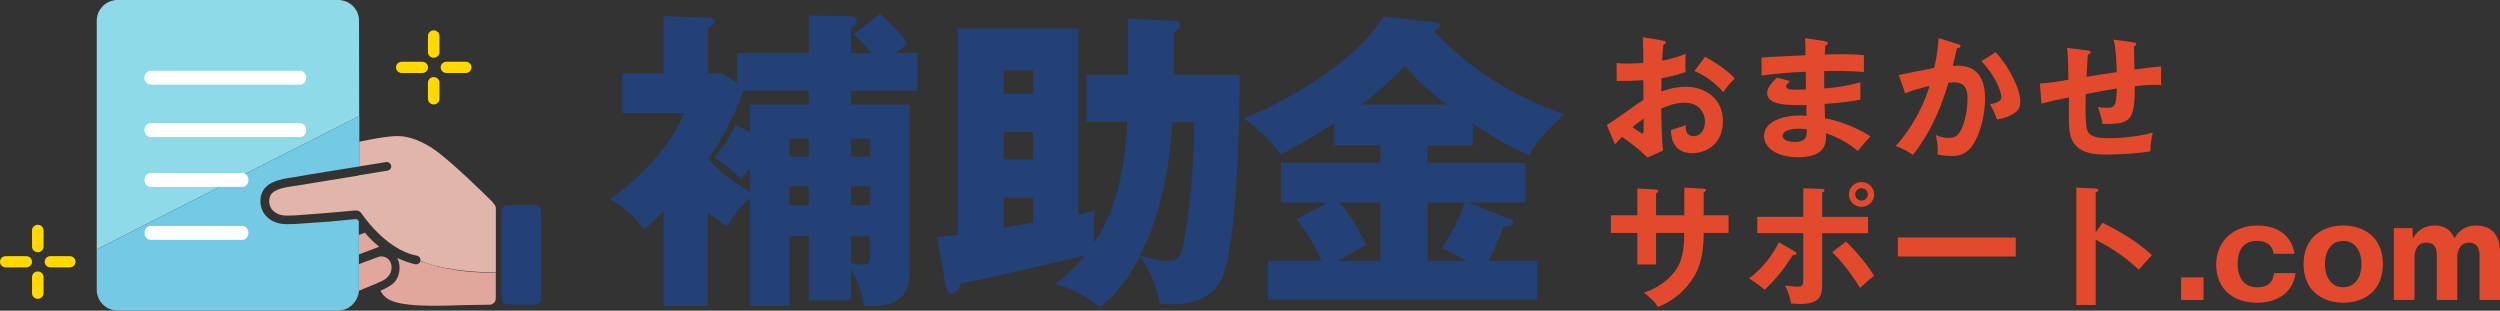 <svg xmlns="http://www.w3.org/2000/svg" id="_&#x30A4;&#x30E4;&#x30FC;_2" viewBox="0 0 338 42"><rect x="0" y="0" width="338" height="42" fill="#333333" stroke="none"/><defs><style>.cls-1{fill:#fff;}.cls-2{fill:#ffd900;}.cls-3{fill:#8edae8;}.cls-4{fill:#e3492d;}.cls-5{fill:#e1b5a9;}.cls-6{fill:#e1a69c;}.cls-7{fill:#234176;}.cls-8{fill:#74cae4;}</style></defs><g id="_&#x30A4;&#x30E4;&#x30FC;_5"><g><g><path class="cls-7" d="M118.95,1.89c1.95,1.58,3.34,3.41,3.82,4.04-.48,.3-.91,.6-1.74,1.23h3v5.11h-8.98v1.87h7.94v22.69c0,4.3-3.21,4.68-6.21,4.51-.3-2.55-1.52-4.51-1.74-4.98v4.26h-5.69v-8.69h-2.6v9.41h-5.34v-14.56c-1.3,1.15-2.04,2.09-3.08,3.79-.65-.38-1.3-.77-2.65-1.83v12.6h-5.99v-12.73c-1.35,1.28-1.91,1.79-2.6,2.38-.56-.72-2.26-2.85-4.64-4.04,3.73-2.72,7.68-6.26,10.07-11.67h-8.38v-5.36h5.56V2.18l5.99,.21c.65,.04,1,.04,1,.43,0,.3-.52,.77-1,1.06v6.05h1.95l2.04,1.32V7.17h9.68V2.1l5.69,.09c.35,0,.78,.17,.78,.64,0,.43-.3,.64-.78,.94v3.41h2.78c-.74-.85-1.17-1.41-2.43-2.55l3.56-2.72Zm-18.45,10.39c-.74,2.04-2.08,5.32-4.73,9.15,1.48,1.75,3,2.98,5.64,4.51v-3.24c-.39,.55-.69,.89-1.22,1.53-1.04-1.15-2.39-2.17-3.65-2.9,1.22-1.41,2.13-2.77,2.91-4.51l1.95,1.11v-3.79h7.94v-1.87h-8.85Zm8.85,6.47h-2.6v2.43h2.6v-2.43Zm0,6.43h-2.6v2.55h2.6v-2.55Zm5.69-4h2.6v-2.43h-2.6v2.43Zm0,6.56h2.6v-2.55h-2.6v2.55Zm0,7.83c.91,.17,1.43,.21,1.65,.21,.95,0,.95-.43,.95-1.36v-2.47h-2.6v3.62Z"></path><path class="cls-7" d="M146.89,16.49v-6.39h5.6V2.52l6.25,.3c.35,0,.82,.09,.82,.6,0,.38-.39,.68-.82,.94v5.75h8.86c0,5.58-.3,23.29-2.47,27.63-.52,1.02-1.74,3.41-6.95,3.41-.52,0-.87-.04-1.39-.09-.35-2.26-1.43-4.81-2.69-6.43-1.17,2.21-2.17,4.17-5.34,6.94-2.04-1.62-3.6-2.47-6.08-3.19,1.65-1.28,2.78-2.34,3.99-3.87-2.21,.6-14.72,3.49-16.71,3.79-.43,.85-.74,1.41-1.26,1.41-.61,0-.74-.64-.87-1.28l-1.13-6.39c.74-.04,1.87-.17,2.78-.3V3.84h16.32V29.05c1.08-.3,1.61-.43,2.17-.6-.04,.55-.09,1.79-.09,2.55,0,.68,.04,1.19,.09,1.79,2.86-4.22,4.17-9.84,4.43-16.31h-5.51Zm-7.21-3.79v-3.19h-3.99v3.19h3.99Zm0,8.86v-3.7h-3.99v3.7h3.99Zm-3.99,9.24c1.74-.3,3.13-.55,3.99-.72v-3.36h-3.99v4.09Zm22.83-14.31c-.3,3.96-.87,11.07-4.38,18.05,.39,.13,2.6,.77,3.65,.77,.91,0,1.52-.34,1.87-1.02,.52-1.11,1.78-9.32,1.78-17.8h-2.91Z"></path><path class="cls-7" d="M192.99,22.02h13.28v5.36h-7.81l5.56,2.17c.39,.17,.65,.26,.65,.51,0,.47-.69,.55-1.39,.6-.74,1.87-1.26,3.15-2.08,4.6h6.64v5.24h-36.42v-5.24h7.25c-1.04-2.34-1.65-3.41-3.39-5.62l4.25-2.26h-6.34v-5.36h13.46v-2.38h-6.25v-2.98c-2.86,1.79-3.65,2.3-7.21,4.22-1.61-2-3.13-3.58-5.04-4.85,12.11-5.07,17.58-11.41,18.88-13.79l7.08,.77c.26,.04,.56,.09,.56,.43,0,.43-.43,.64-.87,.77,7.25,7.49,14.28,10.01,17.75,11.24-.82,.68-3.86,3.41-4.77,5.53-2.95-1.23-4.64-2.26-7.64-4.3v2.98h-6.16v2.38Zm-6.34,5.36h-5.51c.56,.68,2.17,2.77,3.56,5.75-1.82,.98-2.65,1.45-3.69,2.13h5.64v-7.88Zm8.99-13.24c-2.47-1.83-3.86-3.11-5.73-5.24-2.21,2.47-4.82,4.47-5.86,5.24h11.59Zm-2.65,21.12h5.3c-1.74-.94-2.56-1.32-3.39-1.66,1.87-2.72,2.73-5.02,3.13-6.22h-5.04v7.88Z"></path></g><g><path class="cls-4" d="M297.91,37.5v3.06h-3.03v-3.06h3.03Z"></path><path class="cls-4" d="M307.39,34.31c-.19-1.74-1.96-1.74-2.26-1.74-2.26,0-2.6,1.91-2.6,3.09,0,1.32,.48,3.18,2.58,3.18s2.22-1.25,2.34-1.91h2.91c-.34,2.72-2.6,4-5.22,4-3.1,0-5.51-1.76-5.51-5.17s2.65-5.27,5.54-5.27c2.65,0,4.61,1.23,5.06,3.82h-2.86Z"></path><path class="cls-4" d="M311.44,35.71c0-3.68,2.63-5.22,5.37-5.22s5.36,1.54,5.36,5.22-2.63,5.22-5.36,5.22-5.37-1.55-5.37-5.22Zm5.37-3.14c-1.45,0-2.48,1.13-2.48,3.19,0,1.55,.76,3.07,2.48,3.07,1.6,0,2.46-1.35,2.46-3.12s-.86-3.14-2.46-3.14Z"></path><path class="cls-4" d="M326.17,30.85l.05,1.4c.72-1.35,1.91-1.76,2.96-1.76,1.91,0,2.43,1.22,2.65,1.74,.34-.57,1.03-1.74,2.98-1.74s3.19,1.22,3.19,3.51v6.55h-2.77v-6.11c0-.32-.07-1.64-1.41-1.64s-1.6,1.37-1.6,1.91v5.84h-2.77v-6.16c0-1.17-.59-1.59-1.39-1.59-1.43,0-1.62,1.42-1.62,1.99v5.76h-2.79v-9.71h2.53Z"></path></g><g><path class="cls-4" d="M224.82,5.51c.24,.04,.39,.05,.39,.25,0,.18-.2,.24-.33,.27-.11,1.25-.13,1.81-.15,2.17,1.79-.36,2.47-.63,3.16-.94-.04,1.77-.04,1.97,.02,2.48-1.55,.54-2.92,.78-3.27,.83,0,.29-.02,1.54-.04,1.81,1.62-.62,2.84-.65,3.3-.65,2.51,0,5.04,1.48,5.04,4.65s-2.31,4.33-4.15,4.33c-2.79,0-2.86-2.48-2.88-3.13,.35-.11,1.55-.49,1.99-.65,0,.49-.02,1.48,1.11,1.48,.92,0,1.5-.87,1.5-1.94,0-1.36-.94-2.59-2.75-2.59-1.4,0-2.75,.62-3.16,.8,.07,3.77,.09,4.18,.24,5.68l-2.1,.94c-1.2-1.18-2.1-1.85-3.43-2.79-.39,.38-.59,.6-.96,1.01l-1.11-2.63c.85-.45,4.21-2.95,4.96-3.39-.02-.89-.02-1.77-.02-2.66-1.16,.09-2.6,.11-3.6,.11l-.02-2.44c.39,.05,.68,.09,1.42,.09,.81,0,1.92-.07,2.2-.09,0-.83-.04-2.57-.06-3.48l2.69,.45Zm-4.1,11.68c.17,.13,1.16,.87,1.35,.87,.13,0,.15-.22,.15-.4v-1.61c-.53,.36-.96,.67-1.49,1.14Zm9.8-9.5c1.35,.69,3.05,1.85,4.02,2.91-.74,.76-1.02,1.09-1.55,1.86-.96-1.09-2.27-2.17-3.91-2.86l1.44-1.92Z"></path><path class="cls-4" d="M246.75,5.58c.18,.04,.37,.07,.37,.25,0,.22-.2,.27-.33,.31-.04,.42-.06,.72-.09,1.23,.48-.02,1.29-.04,2.53-.04,1.05,0,1.7,.02,2.77,.11v2.3c-.89-.07-2.38-.2-5.37-.13v2.35c.48-.04,2.66-.2,4.89-.83v2.34c-1.51,.33-3.25,.45-4.84,.58,.02,.31,.06,1.67,.06,1.94,2.58,.43,5.3,1.85,6.15,2.46-.66,.67-1.09,1.18-1.72,1.96-.94-.8-2.49-1.81-4.3-2.39,.07,1.12,.11,3.24-3.78,3.24-3.21,0-4.6-1.54-4.6-2.86,0-2.26,3.23-2.79,4.72-2.79,.2,0,.79,.04,1.03,.04,0-.09-.02-1.29-.02-1.45-2.16,.04-5.3,.11-5.3-1.58,0-.62,.33-1.16,1.31-2.12l1.77,.45c-.2,.22-.52,.56-.52,.69,0,.47,.68,.49,1.61,.49,.42,0,.7,0,1.07-.02-.02-.38-.02-2.06-.02-2.41-2.6,.09-4.47,.33-5.98,.51v-2.43c.94-.09,5.11-.25,5.96-.31-.04-1.67-.04-1.85-.09-2.32l2.71,.42Zm-3.54,11.82c-.59,0-2.2,.11-2.2,.98,0,.76,1.4,.81,1.68,.81,1.13,0,1.7-.43,1.57-1.68-.24-.05-.54-.11-1.05-.11Z"></path><path class="cls-4" d="M264.7,5.96c.18,.05,.37,.11,.37,.27,0,.13-.11,.27-.5,.31-.31,1.43-.46,1.99-.55,2.35,1.33-.05,4.36-.18,4.36,4.42,0,2.72-.92,5.36-1.81,6.52-.59,.76-1.38,1.27-2.75,1.27-.22,0-1.09-.04-1.88-.22,.02-.16,.04-.33,.04-.56,0-.63-.11-1.38-.24-2.08,.33,.16,.83,.4,1.72,.4,.65,0,1-.16,1.33-.54,.55-.62,1.22-2.57,1.22-4.78,0-2.01-1.05-2.19-1.79-2.19-.22,0-.57,.04-.79,.05-.89,2.99-2.14,6.35-4.8,9.76-.7-.49-1.64-.96-2.33-1.21,.78-.87,3.19-3.6,4.58-8.11-1.11,.27-2.51,.63-3.3,1l-.87-2.48c.76-.14,4.12-.85,4.8-.96,.41-1.77,.52-3.1,.59-4.02l2.62,.81Zm5.11,1.1c2.05,2.21,3.34,5.2,3.34,6.63,0,.89-.28,1.41-1.31,1.9-.17,.07-.87,.42-1.85,.56-.33-.92-.57-1.41-.94-2.06,.68-.13,1.53-.31,1.53-1,0-.2-.24-2.15-2.69-4.83l1.92-1.19Z"></path><path class="cls-4" d="M288.43,5.73c.3,.04,.39,.09,.39,.24,0,.2-.2,.25-.31,.29,0,.05,.07,2.88,.07,3.15,2.09-.29,2.31-.33,3.6-.43v2.53c-.26-.02-.5-.04-.89-.04-.9,0-1.99,.11-2.66,.18,0,4.78-.61,5.14-4.36,5.11-.11-.78-.52-1.96-.63-2.28,.41,.05,.77,.09,1.13,.09,1.27,0,1.29-.27,1.44-2.61-1.38,.22-2.81,.49-4.21,.76-.04,.85-.09,3.98,.17,4.82,.33,1.05,1.66,1.14,2.9,1.14,.54,0,3.08,0,5.98-.74-.18,.78-.28,1.45-.33,2.53-2.47,.4-6,.43-6.07,.43-2.23,0-4.13-.47-4.71-2.52-.28-1.01-.26-2.37-.22-5.21-2.31,.47-2.44,.51-3.71,.83l-.22-2.72c1.11-.04,2.75-.29,3.86-.51,0-1.01-.04-3.29-.18-4.29l2.71,.33c.26,.04,.48,.05,.48,.27,0,.18-.28,.27-.39,.29-.04,.49-.15,2.57-.17,3.01,1.01-.16,2.33-.38,4.08-.63-.04-1.47-.07-2.95-.42-4.4l2.68,.38Z"></path><path class="cls-4" d="M227.72,25.37l2.62,.14c.17,.02,.3,.05,.3,.18,0,.2-.2,.29-.3,.33v3.08h3.36v2.39h-3.36c0,3.8-.94,5.29-1.4,6.05-1.11,1.79-2.79,3.19-4.78,3.96-.46-.74-1.07-1.32-1.92-1.92,3.08-1.05,4.34-2.95,4.72-3.73,.65-1.3,.72-2.77,.76-4.36h-3.82v4.27h-2.53v-4.27h-3.58v-2.39h3.58v-3.62l2.44,.14c.17,.02,.39,.02,.39,.22,0,.13-.13,.2-.3,.29v2.97h3.82v-3.73Z"></path><path class="cls-4" d="M242.65,33.99c.13,.07,.24,.18,.24,.29,0,.2-.24,.2-.48,.18-1.4,2.17-2.03,2.93-3.82,4.73-.59-.53-1.35-1.09-2.12-1.54,1.99-1.5,3.23-3.28,4.04-4.89l2.14,1.23Zm1.16-8.54l2.45,.09c.2,0,.41,.02,.41,.22,0,.14-.15,.2-.31,.27v3.29h6.2v2.21h-6.2v6.84c0,1.25,0,2.73-2.97,2.73-.33,0-.89-.04-1.26-.07-.06-.4-.13-1.07-.79-2.43,.48,.07,1.18,.16,1.68,.16,.79,0,.79-.27,.79-1.41v-5.83h-6.22v-2.21h6.22v-3.87Zm5.76,7.21c1.48,1.36,3.27,3.66,3.8,4.63-.63,.47-1.51,1.29-1.9,1.65-.89-1.59-2.62-3.78-3.75-4.85l1.85-1.43Zm3.82-6.37c0,.94-.78,1.67-1.72,1.67s-1.7-.72-1.7-1.67,.78-1.68,1.7-1.68,1.72,.72,1.72,1.68Zm-2.57,0c0,.47,.39,.83,.85,.83s.87-.36,.87-.83-.41-.85-.87-.85-.85,.36-.85,.85Z"></path><path class="cls-4" d="M272.53,32.11v2.57h-15.93v-2.57h15.93Z"></path><path class="cls-4" d="M284.28,30.12c2.58,1.27,5.11,2.88,6.66,4.38-.72,.74-.98,1.05-1.77,1.97-2.25-2.12-4.54-3.39-5.83-4.06v8.83h-2.62v-15.88l2.62,.14c.18,.02,.35,.04,.35,.2,0,.2-.24,.25-.35,.27v5.43l.94-1.3Z"></path></g><g><path class="cls-5" d="M50.87,38.88l.14-.03s-.09,0-.14,.03Z"></path><path class="cls-3" d="M48.54,2.8c0-.1,0-.19-.01-.29-.05-.46-.21-.9-.47-1.28-.05-.07-.11-.15-.16-.22-.36-.42-.82-.73-1.36-.89-.27-.08-.56-.13-.85-.13H15.94c-1.58,0-2.86,1.26-2.86,2.8v30.92L48.56,15.68l-.02-12.88Z"></path><path class="cls-7" d="M72.3,27.72h-3.63c-.47,0-.86,.38-.86,.84v11.78c0,.46,.38,.84,.86,.84h3.63c.47,0,.86-.38,.86-.84v-11.78c0-.46-.38-.84-.86-.84Z"></path><path class="cls-2" d="M58.64,14.12c.43,0,.78-.34,.78-.76v-2.18c0-.42-.35-.76-.78-.76s-.78,.34-.78,.76v2.18c0,.42,.35,.76,.78,.76Z"></path><path class="cls-2" d="M58.64,7.81c.43,0,.78-.34,.78-.76v-2.19c0-.42-.35-.76-.78-.76s-.78,.34-.78,.76v2.19c0,.42,.35,.76,.78,.76Z"></path><path class="cls-2" d="M54.32,9.87h2.77c.43,0,.78-.34,.78-.76s-.35-.76-.78-.76h-2.77c-.43,0-.78,.34-.78,.76s.35,.76,.78,.76Z"></path><path class="cls-2" d="M60.36,9.87h2.61c.43,0,.78-.34,.78-.76s-.35-.76-.78-.76h-2.61c-.43,0-.78,.34-.78,.76s.35,.76,.78,.76Z"></path><path class="cls-2" d="M5.11,36.7c-.43,0-.78,.34-.78,.76v2.18c0,.42,.35,.76,.78,.76s.78-.34,.78-.76v-2.18c0-.42-.35-.76-.78-.76Z"></path><path class="cls-2" d="M5.11,30.39c-.43,0-.78,.34-.78,.76v2.19c0,.42,.35,.76,.78,.76s.78-.34,.78-.76v-2.19c0-.42-.35-.76-.78-.76Z"></path><path class="cls-2" d="M3.55,34.63H.78c-.43,0-.78,.34-.78,.76s.35,.76,.78,.76H3.55c.43,0,.78-.34,.78-.76s-.35-.76-.78-.76Z"></path><path class="cls-2" d="M9.43,34.63h-2.61c-.43,0-.78,.34-.78,.76s.35,.76,.78,.76h2.61c.43,0,.78-.34,.78-.76s-.35-.76-.78-.76Z"></path><path class="cls-5" d="M39.75,25.15c-1.72,.25-3.05,.53-3.3,1.59-.07,.3-.07,.6,0,.88,.08,.39,.28,.73,.57,.96,.59,.47,1.16,.57,1.83,.57,.23,0,.48-.01,.75-.02h.04c.14,0,.28-.01,.42-.02,3.49-.24,7.96-.65,7.96-.65h.02c.41-.03,.64,.1,.79,.33h0l.02-1.91,.03-3.21c-3.68,.6-8.93,1.46-9.11,1.48Z"></path><g><polygon class="cls-5" points="48.5 30.11 48.51 30.32 48.51 30.12 48.5 30.11"></polygon><path class="cls-6" d="M48.52,39.34v-.04s.03,0,.05-.01c1.2-.48,2.61-1.07,3.19-1.36,.82-.41,1.28-1.19,1.17-1.99-.18-1.24-1.28-1.4-1.8-1.2-.89,.33-1.77,.66-2.44,.91-.06,.02-.12,.04-.17,.06h0v-1.32s1.59-.58,2.6-.97c.05-.02,.09-.05,.13-.08-.69-.55-1.33-1.18-1.92-1.88l-.81,.31v-1.39h0v8.97h0Z"></path><path class="cls-6" d="M56.84,35.27c-.06,.27-.29,.47-.58,.47-.04,0-.07,0-.09,0-.87-.21-1.69-.5-2.47-.87,.2,.42,.31,.86,.32,1.22,.02,.66-.16,1.37-.57,1.91-.08,.11-.17,.21-.28,.31-.32,.3-.99,.66-1.74,1.01,.02,.03,.03,.04,.04,.04,.64,1.18,1.76,1.98,7.39,1.98,1.09,0,2.34-.03,3.79-.09l3.3-.05h.22c.47,0,.86-.38,.86-.84v-3.48c-3.47-.01-6.9-.34-10.2-1.59Z"></path><path class="cls-5" d="M66.79,27.6c-.06-.12-.14-.22-.22-.31-.23-.23-5.3-5.28-7.81-7.04-2.45-1.72-4.34-1.83-4.7-1.84-.7-.06-1.9,.09-3.14,.3-.81,.14-1.63,.3-2.35,.45v.7h0v.99s0,.67-.01,1.65c.9-.14,1.72-.27,2.36-.38,.71-.11,1.2-.19,1.29-.21,.03,0,.06,0,.09,0,.29,0,.54,.21,.59,.49,.05,.32-.17,.62-.49,.67-.16,.03-1.8,.29-3.85,.63,0,1.49-.02,3.31-.02,4.81,.12,.06,.22,.15,.29,.26,0,.01,.78,1.21,2.13,2.57,1.24,1.25,3.18,2.82,5.4,3.22,.29,.05,.5,.3,.5,.57,0,.04,0,.08-.01,.12,2.4,1.11,6.73,1.57,10.2,1.59v-8.67c0-.23-.09-.44-.25-.59Z"></path></g><path class="cls-8" d="M48.51,31.76h0v-1.39h0v-.35c0-.23-.21-.42-.44-.4l-3.65,.35c-1.08,.08-2.49,.18-4.31,.3-.17,0-.32,.01-.47,.02-.26,.01-.52,.02-.78,.02-.77,0-1.69-.1-2.6-.83-.85-.68-1.24-1.86-.97-3.01,.45-1.93,2.76-2.27,4.29-2.49,.12-.02,1.06-.18,2.25-.39,.89-.15,4.11-.67,6.73-1.09,0-.98,.01-1.64,.02-1.65v-5.18L13.08,33.72v5.47c0,.09,0,.18,.01,.27,.04,.42,.18,.84,.41,1.2,.07,.11,.15,.22,.23,.32,.36,.42,.82,.73,1.36,.89,.27,.08,.56,.13,.85,.13h29.75c.58,0,1.13-.18,1.6-.51,.65-.46,1.14-1.24,1.22-2.03,0-.09,.01-.18,.01-.27v-7.44Z"></path><path class="cls-1" d="M32.75,30.55h-12.37c-.46,0-.84,.42-.84,.94s.37,.94,.84,.94h12.37c.46,0,.84-.42,.84-.94s-.37-.94-.84-.94Z"></path><path class="cls-1" d="M32.75,23.39h-12.37c-.46,0-.84,.42-.84,.94s.37,.94,.84,.94h12.37c.46,0,.84-.42,.84-.94s-.37-.94-.84-.94Z"></path><path class="cls-1" d="M40.56,9.57H20.37c-.46,0-.84,.42-.84,.94s.37,.94,.84,.94h20.19c.46,0,.84-.42,.84-.94s-.37-.94-.84-.94Z"></path><path class="cls-1" d="M40.56,16.65H20.37c-.46,0-.84,.42-.84,.94s.37,.94,.84,.94h20.19c.46,0,.84-.42,.84-.94s-.37-.94-.84-.94Z"></path></g></g></g></svg>
